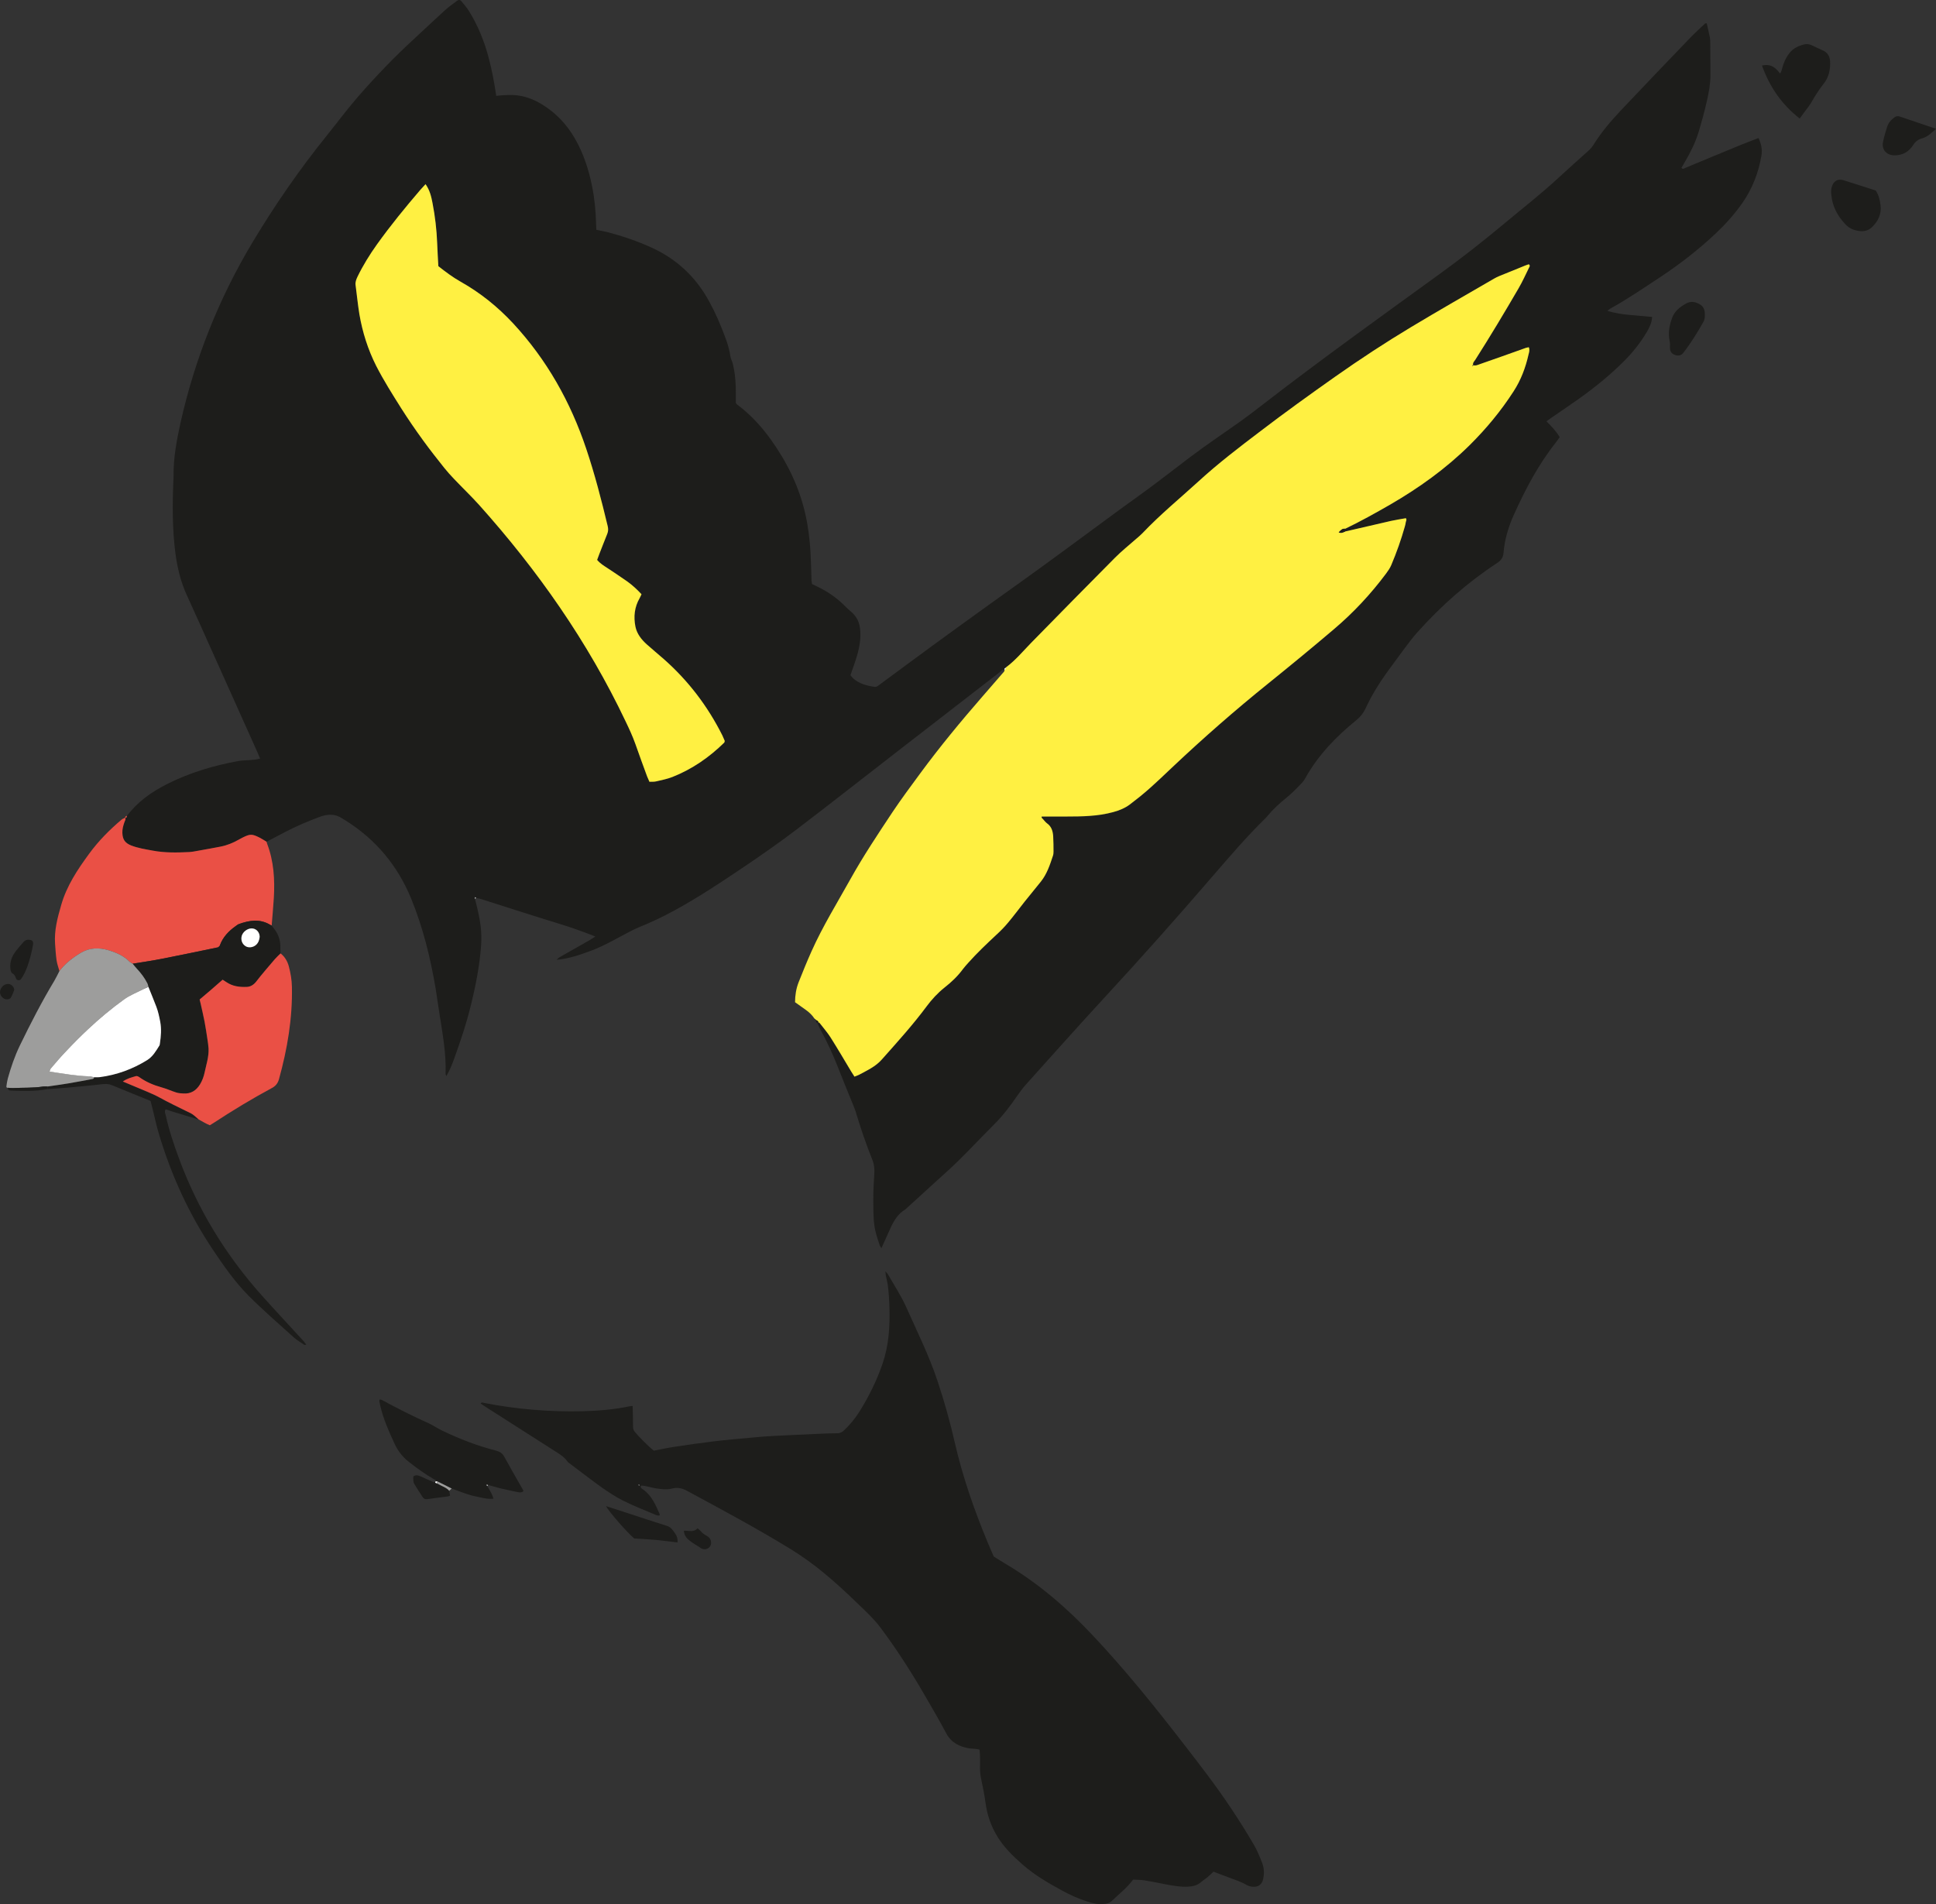 <?xml version="1.0" encoding="utf-8"?>
<!-- Generator: Adobe Illustrator 16.0.0, SVG Export Plug-In . SVG Version: 6.00 Build 0)  -->
<!DOCTYPE svg PUBLIC "-//W3C//DTD SVG 1.1//EN" "http://www.w3.org/Graphics/SVG/1.1/DTD/svg11.dtd">
<svg version="1.1" id="Ebene_1" xmlns="http://www.w3.org/2000/svg" xmlns:xlink="http://www.w3.org/1999/xlink" x="0px" y="0px"
	 width="345.647px" height="339.999px" viewBox="0 0 345.647 339.999" enable-background="new 0 0 345.647 339.999"
	 xml:space="preserve">
<rect x="0" y="0" width="345.647" height="339.999" fill="#333333" stroke="none"/>
<g>
	<g>
		<path fill="#1D1D1B" d="M75.978,32.882c-0.362,0.391-0.647,0.699-0.924,1.012c-2.688,3.146-5.304,6.359-7.734,9.737
			c-1.312,1.834-2.499,3.766-3.487,5.803c-0.233,0.468-0.414,0.928-0.336,1.467c0.224,1.742,0.38,3.487,0.673,5.211
			c0.544,3.22,1.52,6.292,2.996,9.219c1.346,2.633,2.917,5.121,4.501,7.613c1.221,1.94,2.533,3.85,3.889,5.71
			c1.2,1.662,2.481,3.267,3.746,4.871c0.561,0.703,1.169,1.375,1.787,2.02c1.476,1.547,3.021,3.032,4.454,4.618
			c10.462,11.672,19.383,24.4,26.137,38.591c0.643,1.349,1.269,2.697,1.77,4.102c0.665,1.94,1.39,3.858,2.089,5.79
			c0.108,0.305,0.268,0.609,0.414,0.958c0.41-0.013,0.807,0.021,1.17-0.065c0.997-0.227,2.024-0.429,2.956-0.801
			c3.505-1.387,6.535-3.5,9.223-6.135c0.065-0.043,0.065-0.145,0.1-0.296c-0.125-0.295-0.259-0.645-0.432-0.99
			c-2.624-5.218-6.094-9.771-10.471-13.638c-0.997-0.878-2.028-1.705-3.004-2.603c-0.975-0.868-1.778-1.877-2.045-3.179
			c-0.35-1.776-0.164-3.489,0.755-5.082c0.129-0.211,0.211-0.442,0.336-0.697c-0.798-0.844-1.601-1.605-2.499-2.251
			c-1.157-0.813-2.326-1.582-3.496-2.369c-0.678-0.445-1.386-0.857-1.929-1.515c0.138-0.375,0.272-0.729,0.401-1.087
			c0.466-1.193,0.923-2.378,1.411-3.576c0.19-0.456,0.19-0.9,0.082-1.371c-1.131-4.652-2.313-9.271-3.841-13.811
			c-2.801-8.355-7.018-15.887-13.051-22.393c-2.762-2.978-5.869-5.462-9.391-7.452c-1.412-0.794-2.693-1.767-3.958-2.762
			c-0.074-1.422-0.16-2.784-0.212-4.15c-0.095-2.391-0.367-4.763-0.829-7.119C77.005,35.125,76.763,34.004,75.978,32.882
			 M84.799,160.499c0.406,1.61,0.816,3.222,1.014,4.879c0.134,1.163,0.16,2.302,0.082,3.457c-0.263,3.543-0.932,7.013-1.774,10.458
			c-0.816,3.371-1.912,6.643-3.086,9.883c-0.358,0.976-0.751,1.96-1.355,2.987c-0.069-0.242-0.134-0.346-0.125-0.44
			c0.125-3.617-0.54-7.139-1.092-10.69c-0.233-1.511-0.449-3.034-0.69-4.545c-0.932-5.489-2.257-10.865-4.359-16.018
			c-2.408-5.866-6.267-10.522-11.645-13.921c-0.216-0.134-0.444-0.249-0.651-0.404c-1.299-0.874-2.663-0.798-4.027-0.287
			c-2.089,0.771-4.135,1.645-6.099,2.661c-1.135,0.598-2.266,1.193-3.396,1.784c-0.406-0.233-0.794-0.498-1.208-0.714
			c-1.407-0.704-1.709-0.704-3.112-0.004c-0.22,0.114-0.453,0.233-0.66,0.367c-1.019,0.565-2.084,0.999-3.22,1.224
			c-1.338,0.266-2.667,0.509-4.014,0.738c-0.54,0.093-1.092,0.207-1.645,0.239c-2.162,0.102-4.346,0.145-6.496-0.266
			c-1.29-0.235-2.602-0.434-3.836-0.923c-1.083-0.434-1.511-1.07-1.558-2.238c-0.018-0.663,0.138-1.271,0.354-1.869
			c0.082-0.27,0.311-0.52,0.164-0.835l-0.008,0.009c0.276,0.035,0.285-0.168,0.306-0.345c1.895-2.527,4.385-4.277,7.165-5.682
			c4.027-2.039,8.304-3.31,12.736-4.111c0.587-0.114,1.2-0.114,1.787-0.155c0.673-0.043,1.351-0.084,2.089-0.287
			c-0.233-0.511-0.432-0.982-0.626-1.455c-3.405-7.591-6.814-15.174-10.215-22.768c-0.764-1.662-1.511-3.341-2.274-5.015
			c-1.071-2.348-1.658-4.832-2.003-7.385c-0.57-4.346-0.543-8.694-0.367-13.06c0.009-0.257,0.043-0.509,0.035-0.762
			c-0.047-3.235,0.552-6.39,1.239-9.515c2.555-11.372,6.793-22.08,12.779-32.095c4.001-6.681,8.407-13.077,13.293-19.134
			c1.882-2.339,3.66-4.739,5.619-6.996c3.202-3.677,6.582-7.186,10.186-10.488c1.761-1.623,3.487-3.276,5.266-4.883
			c0.69-0.632,1.454-1.176,2.214-1.741c0.298-0.223,0.569-0.203,0.798,0.069c0.483,0.598,0.997,1.176,1.394,1.83
			c1.575,2.56,2.689,5.322,3.457,8.227c0.596,2.227,1.019,4.488,1.359,6.84c0.401-0.043,0.772-0.08,1.135-0.114
			c0.341-0.013,0.677-0.013,1.023-0.037c2.257-0.11,4.298,0.593,6.176,1.77c2.408,1.511,4.282,3.526,5.697,5.969
			c1.562,2.693,2.499,5.604,3.099,8.636c0.44,2.184,0.639,4.394,0.699,6.625c0.017,0.332,0.03,0.677,0.043,1.066
			c0.704,0.153,1.373,0.266,2.02,0.423c2.685,0.708,5.317,1.602,7.838,2.754c3.949,1.795,7.121,4.512,9.456,8.198
			c1.204,1.923,2.175,3.96,3.017,6.068c0.665,1.666,1.347,3.323,1.597,5.123c0.078,0.49,0.354,0.958,0.466,1.455
			c0.319,1.333,0.453,2.7,0.5,4.057c0.026,0.937,0.009,1.886,0.009,2.838c0.082,0.095,0.138,0.211,0.242,0.287
			c2.348,1.75,4.312,3.884,6.017,6.258c2.913,4.061,5.084,8.485,6.176,13.403c0.497,2.209,0.764,4.46,0.902,6.718
			c0.095,1.711,0.121,3.416,0.186,5.127c0.013,0.168,0.052,0.33,0.082,0.543c0.38,0.19,0.76,0.367,1.148,0.552
			c1.77,0.878,3.375,1.992,4.765,3.417c0.354,0.375,0.751,0.697,1.139,1.042c0.833,0.734,1.33,1.623,1.494,2.736
			c0.259,1.746-0.043,3.416-0.514,5.061c-0.328,1.144-0.764,2.261-1.17,3.47c0.156,0.186,0.319,0.423,0.535,0.613
			c1.088,0.933,2.4,1.273,3.772,1.468c0.38,0.054,0.63-0.194,0.902-0.393c1.511-1.118,3.034-2.24,4.536-3.355
			c6.629-4.901,13.318-9.726,20.021-14.517c5.787-4.12,11.467-8.362,17.19-12.561c1.346-0.984,2.68-1.971,4.039-2.935
			c3.25-2.311,6.362-4.775,9.529-7.167c3.064-2.326,6.275-4.456,9.409-6.696c1.243-0.889,2.46-1.843,3.677-2.779
			c10.376-8.025,21.036-15.669,31.657-23.371c3.949-2.859,7.781-5.87,11.52-8.994c3.236-2.712,6.595-5.302,9.693-8.194
			c1.787-1.657,3.621-3.265,5.43-4.901c0.268-0.261,0.526-0.565,0.721-0.88c1.376-2.227,3.077-4.223,4.851-6.115
			c4.174-4.424,8.377-8.805,12.581-13.175c0.807-0.831,1.675-1.601,2.508-2.399c0.047-0.045,0.142-0.03,0.306-0.045
			c0.19,0.844,0.394,1.694,0.57,2.568c0.061,0.324,0.061,0.671,0.061,1.012c0.017,1.884,0.034,3.761,0.034,5.649
			c0,1.545-0.28,3.067-0.621,4.56c-0.424,1.918-0.954,3.809-1.516,5.684c-0.573,1.848-1.42,3.567-2.403,5.233
			c-0.225,0.362-0.423,0.733-0.635,1.087c0.271,0.352,0.501,0.086,0.703,0.013c3.138-1.295,6.293-2.626,9.47-3.925
			c1.156-0.481,2.344-0.924,3.586-1.401c0.471,1.029,0.687,2.003,0.531,3.045c-0.514,3.125-1.632,6.006-3.448,8.604
			c-1.368,1.931-2.922,3.681-4.636,5.304c-3.077,2.917-6.426,5.511-9.943,7.849c-2.965,1.948-5.887,3.959-9.008,5.68
			c-0.12,0.066-0.241,0.189-0.475,0.38c1.398,0.425,2.689,0.606,3.976,0.729c1.32,0.115,2.628,0.233,4.005,0.354
			c-0.057,0.99-0.453,1.869-0.954,2.695c-1.113,1.89-2.464,3.593-4.018,5.149c-2.534,2.555-5.326,4.803-8.257,6.881
			c-1.602,1.135-3.237,2.227-4.859,3.35c-0.233,0.155-0.471,0.341-0.777,0.569c0.906,0.898,1.73,1.742,2.361,2.82
			c-0.207,0.283-0.385,0.562-0.587,0.827c-3.198,4.007-5.563,8.502-7.644,13.148c-0.941,2.102-1.597,4.327-1.791,6.642
			c-0.057,0.822-0.41,1.379-1.144,1.856c-5.326,3.492-10.039,7.676-14.273,12.41c-0.776,0.866-1.463,1.789-2.153,2.704
			c-1.131,1.51-2.231,3.032-3.35,4.558c-1.39,1.944-2.637,3.981-3.65,6.154c-0.41,0.924-0.997,1.657-1.77,2.29
			c-1.778,1.433-3.432,2.963-4.973,4.655c-1.545,1.722-2.922,3.567-4.048,5.589c-0.177,0.332-0.397,0.66-0.665,0.934
			c-0.91,0.954-1.834,1.899-2.874,2.734c-1.156,0.938-2.274,1.959-3.224,3.12c-0.126,0.164-0.272,0.324-0.428,0.468
			c-3.393,3.319-6.465,6.932-9.581,10.529c-6.185,7.186-12.49,14.273-18.934,21.255c-4.782,5.188-9.474,10.453-14.187,15.701
			c-0.578,0.64-1.084,1.33-1.571,2.028c-1.252,1.839-2.594,3.6-4.178,5.171c-2.861,2.827-5.542,5.835-8.541,8.511
			c-1.377,1.218-2.706,2.478-4.079,3.712c-1.036,0.945-2.089,1.891-3.125,2.849c-0.043,0.025-0.069,0.061-0.104,0.082
			c-1.187,0.721-1.899,1.816-2.477,3.034c-0.587,1.256-1.148,2.555-1.744,3.867c-0.095-0.155-0.242-0.346-0.315-0.553
			c-1.006-2.991-1.114-3.582-1.135-7.812c-0.017-1.623,0.069-3.255,0.173-4.869c0.06-0.867,0-1.691-0.324-2.512
			c-1.152-2.848-2.128-5.757-3.017-8.7c-0.078-0.251-0.172-0.483-0.259-0.721c-0.967-2.378-1.951-4.739-2.875-7.122
			c-0.923-2.343-1.964-4.635-3.194-6.845c-0.172-0.323-0.302-0.69-0.458-1.022c0.138-0.216,0.293-0.121,0.393,0.009
			c0.651,0.846,1.364,1.657,1.938,2.555c1.248,1.981,2.435,4.014,3.647,6.021c0.186,0.315,0.389,0.644,0.6,0.963
			c0.336-0.139,0.63-0.225,0.889-0.367c1.416-0.769,2.892-1.438,4.005-2.706c2.745-3.09,5.533-6.159,8.002-9.495
			c0.932-1.238,1.959-2.365,3.176-3.332c1.252-0.975,2.4-2.071,3.336-3.357c0.28-0.38,0.608-0.725,0.915-1.074
			c1.566-1.753,3.275-3.371,4.989-4.973c0.755-0.69,1.48-1.428,2.136-2.214c1.015-1.208,1.947-2.479,2.936-3.723
			c0.958-1.193,1.938-2.374,2.9-3.588c1.083-1.357,1.618-2.982,2.157-4.601c0.078-0.238,0.095-0.503,0.095-0.76
			c0-0.898,0-1.8-0.052-2.691c-0.056-0.911-0.275-1.759-1.092-2.339c-0.271-0.198-0.479-0.485-0.712-0.734
			c-0.129-0.153-0.337-0.274-0.241-0.489c1.472,0,2.926,0,4.376-0.005c2.818-0.004,5.628-0.034,8.382-0.792
			c1.087-0.3,2.123-0.718,3.004-1.383c1.16-0.874,2.291-1.789,3.375-2.745c1.406-1.245,2.774-2.553,4.143-3.843
			c5.533-5.229,11.247-10.231,17.178-15.008c3.914-3.162,7.82-6.375,11.648-9.631c3.509-2.961,6.634-6.316,9.374-9.987
			c0.354-0.477,0.703-0.978,0.924-1.525c0.954-2.236,1.757-4.525,2.421-6.867c0.061-0.252,0.134-0.5,0.164-0.757
			c0.013-0.225,0.25-0.469,0.013-0.738c-0.867,0.168-1.756,0.292-2.615,0.481c-2.753,0.624-5.498,1.269-8.226,1.901
			c0-0.16,0-0.317,0-0.485c2.744-1.312,5.382-2.788,8.006-4.301c5.161-2.987,9.979-6.435,14.233-10.637
			c2.948-2.926,5.594-6.105,7.829-9.609c1.343-2.037,2.153-4.247,2.685-6.592c0.104-0.404,0.233-0.822,0.043-1.277
			c-0.173,0.043-0.337,0.052-0.492,0.101c-1.458,0.52-2.887,1.034-4.328,1.543c-1.334,0.477-2.663,0.945-3.992,1.4
			c-0.346,0.123-0.699,0.3-1.097,0.16l-0.025-0.028c-0.096-0.388,0.198-0.622,0.379-0.902c2.681-4.215,5.249-8.507,7.761-12.82
			c0.686-1.181,1.243-2.426,1.847-3.654c0.091-0.155,0.251-0.367-0.043-0.593c-0.164,0.067-0.362,0.114-0.544,0.186
			c-1.234,0.5-2.464,0.999-3.677,1.493c-0.665,0.278-1.373,0.522-1.985,0.889c-4.955,2.868-9.914,5.71-14.829,8.662
			c-4.609,2.771-9.115,5.727-13.518,8.831c-4.502,3.178-8.973,6.39-13.35,9.736c-3.785,2.872-7.557,5.749-11.062,8.962
			c-3.345,3.049-6.85,5.935-9.974,9.219c-0.354,0.371-0.751,0.704-1.144,1.04c-1.278,1.131-2.633,2.199-3.828,3.41
			c-5.003,5.035-9.97,10.095-14.938,15.164c-1.459,1.5-2.797,3.125-4.489,4.38c-0.146,0.093-0.354,0.141-0.293,0.389v-0.045
			c-0.389-0.035-0.596,0.289-0.846,0.483c-5.585,4.314-11.152,8.627-16.729,12.952c-6.482,5.017-12.935,10.095-19.448,15.067
			c-3.068,2.334-6.219,4.538-9.4,6.683c-4.065,2.743-8.166,5.479-12.481,7.827c-2.054,1.126-4.169,2.125-6.353,3.013
			c-0.786,0.323-1.541,0.721-2.296,1.124c-2.076,1.09-4.109,2.277-6.327,3.088c-1.908,0.704-3.833,1.39-6.068,1.593
			c0.246-0.22,0.38-0.384,0.535-0.462c1.752-0.997,3.496-1.985,5.24-2.978c0.371-0.211,0.716-0.447,1.148-0.721
			c-2.223-0.887-4.359-1.636-6.534-2.302c-4.653-1.422-9.271-2.929-13.906-4.396c-0.272-0.095-0.583-0.108-0.863-0.168
			c-0.052-0.045-0.112-0.101-0.173-0.146C84.816,160.288,84.816,160.397,84.799,160.499"/>
	</g>
	<g>
		<path fill="#FFF042" d="M263.037,65.206c0.397,0.142,0.751-0.035,1.104-0.16c1.33-0.453,2.659-0.924,3.988-1.4
			c1.441-0.507,2.874-1.021,4.324-1.541c0.164-0.054,0.328-0.058,0.496-0.102c0.194,0.453,0.065,0.87-0.043,1.275
			c-0.53,2.348-1.351,4.558-2.671,6.595c-2.258,3.505-4.895,6.684-7.843,9.607c-4.255,4.204-9.067,7.65-14.229,10.639
			c-2.632,1.511-5.265,2.982-8.01,4.301c-0.526-0.089-0.781,0.291-1.144,0.639c0.479,0.214,0.807-0.013,1.144-0.153
			c2.728-0.632,5.473-1.277,8.226-1.901c0.854-0.19,1.753-0.317,2.616-0.477c0.22,0.266,0.013,0.507-0.014,0.738
			c-0.03,0.252-0.099,0.498-0.164,0.746c-0.66,2.344-1.467,4.627-2.421,6.882c-0.225,0.535-0.569,1.034-0.924,1.511
			c-2.74,3.673-5.865,7.028-9.374,9.989c-3.828,3.256-7.734,6.469-11.652,9.628c-5.931,4.778-11.645,9.782-17.178,15.009
			c-1.363,1.291-2.728,2.594-4.139,3.845c-1.083,0.954-2.214,1.869-3.38,2.745c-0.871,0.667-1.911,1.087-2.995,1.383
			c-2.762,0.755-5.571,0.788-8.386,0.792c-1.45,0.004-2.904,0.004-4.376,0.004c-0.1,0.22,0.107,0.343,0.246,0.49
			c0.225,0.248,0.444,0.535,0.708,0.733c0.811,0.579,1.035,1.431,1.092,2.337c0.056,0.897,0.047,1.8,0.056,2.693
			c0,0.255-0.018,0.52-0.107,0.76c-0.531,1.612-1.066,3.243-2.149,4.601c-0.963,1.21-1.938,2.396-2.905,3.589
			c-0.983,1.241-1.916,2.509-2.935,3.72c-0.651,0.788-1.377,1.525-2.132,2.214c-1.718,1.608-3.427,3.222-4.989,4.975
			c-0.306,0.362-0.639,0.698-0.915,1.07c-0.941,1.294-2.089,2.382-3.332,3.357c-1.217,0.971-2.253,2.098-3.177,3.336
			c-2.473,3.337-5.252,6.4-8.006,9.499c-1.114,1.27-2.589,1.934-4.009,2.702c-0.259,0.143-0.548,0.229-0.881,0.367
			c-0.207-0.324-0.418-0.644-0.613-0.963c-1.208-2.011-2.391-4.044-3.643-6.021c-0.574-0.897-1.277-1.709-1.934-2.555
			c-0.095-0.134-0.242-0.225-0.388-0.014l0.021,0.014c0.173-0.242,0.125-0.341-0.263-0.553l0.035,0.039
			c-0.125-0.096-0.25-0.216-0.363-0.319c-0.406-0.613-0.932-1.114-1.528-1.537c-0.622-0.444-1.243-0.889-1.934-1.376
			c0.004-1.213,0.186-2.431,0.647-3.587c0.734-1.855,1.493-3.721,2.313-5.55c1.994-4.446,4.558-8.596,6.931-12.851
			c2.288-4.111,4.89-8.008,7.488-11.929c1.584-2.376,3.301-4.67,4.993-6.977c3.47-4.708,7.199-9.229,11.041-13.645
			c1.204-1.379,2.408-2.767,3.612-4.163c0.173-0.215,0.462-0.388,0.35-0.755v0.043c0.255-0.021,0.263-0.203,0.293-0.388
			c1.692-1.254,3.03-2.881,4.489-4.378c4.963-5.069,9.935-10.13,14.937-15.164c1.196-1.211,2.551-2.281,3.828-3.412
			c0.394-0.337,0.79-0.667,1.145-1.038c3.124-3.289,6.629-6.169,9.974-9.219c3.505-3.213,7.276-6.092,11.062-8.964
			c4.372-3.345,8.848-6.558,13.35-9.736c4.401-3.101,8.907-6.058,13.517-8.831c4.912-2.948,9.875-5.792,14.83-8.662
			c0.617-0.367,1.32-0.609,1.985-0.887c1.213-0.5,2.442-0.999,3.677-1.493c0.177-0.067,0.38-0.117,0.539-0.186
			c0.294,0.224,0.134,0.44,0.048,0.591c-0.604,1.224-1.161,2.475-1.847,3.655c-2.508,4.314-5.076,8.604-7.761,12.82
			c-0.181,0.278-0.47,0.514-0.384,0.902c-0.061,0.043-0.1,0.08-0.143,0.114c0.026,0.013,0.057,0.035,0.087,0.054
			C262.98,65.303,263.011,65.26,263.037,65.206"/>
	</g>
	<g>
		<path fill="#1D1D1B" d="M114.16,265.17c-0.035-0.018-0.064-0.061-0.09-0.078c-0.026,0-0.056,0.048-0.086,0.078
			c0.035,0.025,0.078,0.06,0.121,0.086C114.125,265.23,114.134,265.196,114.16,265.17 M114.406,265.274
			c-0.095,0.47,0.259,0.569,0.475,0.733c1.523,1.113,2.201,2.771,2.917,4.42c0.018,0.017-0.017,0.073-0.06,0.164
			c-0.38,0.09-0.734-0.121-1.053-0.251c-1.847-0.772-3.72-1.523-5.499-2.417c-1.338-0.673-2.581-1.51-3.807-2.365
			c-1.847-1.32-3.625-2.71-5.438-4.065c-0.242-0.173-0.505-0.35-0.673-0.582c-0.54-0.76-1.308-1.234-2.059-1.714
			C95.148,256.599,91.075,254,87,251.402c-0.38-0.25-0.769-0.5-1.187-0.78c0.168-0.29,0.393-0.173,0.561-0.126
			c5.805,1.14,11.666,1.627,17.587,1.494c2.861-0.061,5.723-0.307,8.532-0.898c0.151-0.025,0.307-0.025,0.462-0.043
			c0.035,1.286,0.061,2.525,0.069,3.737c0,0.328,0.082,0.592,0.276,0.838c0.561,0.721,2.499,2.688,3.427,3.409
			c1.183-0.225,2.43-0.5,3.69-0.69c2.361-0.367,4.726-0.694,7.1-0.984c2.244-0.268,4.51-0.457,6.759-0.664
			c1.277-0.13,2.55-0.233,3.836-0.294c2.68-0.146,5.378-0.25,8.071-0.38c1.105-0.043,2.218-0.099,3.336-0.099
			c0.514,0,0.863-0.221,1.208-0.557c1.027-0.984,1.955-2.072,2.688-3.259c1.696-2.724,3.125-5.585,4.165-8.641
			c1.109-3.241,1.312-6.591,1.217-9.979c-0.034-1.359-0.129-2.728-0.297-4.078c-0.074-0.501-0.22-1.001-0.315-1.493
			c-0.052-0.233-0.06-0.471-0.112-0.911c0.246,0.298,0.379,0.38,0.453,0.531c1.096,1.925,2.326,3.78,3.241,5.805
			c1.959,4.406,4.126,8.731,5.636,13.306c1.183,3.574,2.206,7.182,3.039,10.842c1.407,6.181,3.487,12.137,5.913,17.972
			c0.346,0.828,0.708,1.644,1.062,2.469c0.734,0.453,1.429,0.906,2.176,1.347c5.774,3.426,10.824,7.776,15.416,12.645
			c5.81,6.164,11.127,12.75,16.297,19.448c2.909,3.763,5.813,7.501,8.442,11.463c1.45,2.158,2.831,4.367,4.139,6.612
			c0.6,1.026,1.04,2.157,1.48,3.263c0.336,0.897,0.354,1.847,0.159,2.779c-0.202,1.044-0.91,1.527-1.968,1.398
			c-0.315-0.026-0.669-0.13-0.967-0.294c-1.04-0.604-2.171-0.967-3.297-1.381c-0.868-0.319-1.748-0.656-2.646-1.01
			c-0.354,0.354-0.686,0.673-1.04,0.967c-0.35,0.311-0.76,0.543-1.131,0.863c-0.655,0.604-1.463,0.811-2.343,0.854
			c-1.248,0.077-2.469-0.147-3.687-0.354c-1.346-0.259-2.676-0.544-4.03-0.76c-0.708-0.12-1.434-0.104-2.124-0.146
			c-1.07,1.493-2.499,2.538-3.755,3.772c-0.371,0.38-0.837,0.518-1.381,0.569c-1.04,0.121-2.028-0.095-3.013-0.423
			c-1.554-0.483-3.034-1.156-4.467-1.934c-2.481-1.347-4.916-2.762-7.057-4.626c-0.894-0.786-1.778-1.598-2.589-2.486
			c-2.236-2.399-3.621-5.231-4.066-8.52c-0.198-1.441-0.475-2.857-0.785-4.29c-0.146-0.665-0.211-1.338-0.211-2.012
			c0-1.079,0.056-2.149-0.091-3.263c-0.289-0.068-0.522-0.121-0.769-0.129c-0.346-0.044-0.687-0.044-1.022-0.087
			c-1.749-0.293-3.224-0.983-4.131-2.667c-1.26-2.374-2.624-4.695-3.975-7.026c-2.4-4.135-4.994-8.157-7.868-11.989
			c-1.226-1.605-2.71-2.961-4.16-4.351c-1.865-1.812-3.79-3.582-5.796-5.248c-1.912-1.58-3.915-3.025-6.029-4.329
			c-6.051-3.698-12.292-7.057-18.524-10.414c-0.829-0.444-1.631-0.621-2.577-0.38c-1.04,0.264-2.119,0.112-3.189-0.077
			c-0.578-0.112-1.157-0.276-1.748-0.394C114.876,265.274,114.631,265.291,114.406,265.274"/>
	</g>
	<g>
		<path fill="#EA5045" d="M22.365,146.013c0.143,0.317-0.09,0.565-0.164,0.835c-0.208,0.602-0.38,1.215-0.354,1.869
			c0.039,1.167,0.466,1.804,1.545,2.238c1.243,0.49,2.551,0.684,3.846,0.924c2.145,0.41,4.329,0.367,6.495,0.263
			c0.553-0.03,1.101-0.132,1.64-0.237c1.347-0.24,2.685-0.477,4.009-0.738c1.144-0.22,2.206-0.658,3.224-1.234
			c0.208-0.114,0.44-0.241,0.661-0.356c1.402-0.699,1.713-0.699,3.111,0.004c0.419,0.216,0.807,0.477,1.208,0.714
			c0.035,0.125,0.061,0.248,0.108,0.367c1.196,3.125,1.386,6.37,1.196,9.672c-0.104,1.643-0.255,3.291-0.389,4.944
			c-0.108-0.058-0.229-0.123-0.328-0.177c-1.839-1.077-3.669-0.755-5.533-0.093c-0.199,0.076-0.362,0.222-0.544,0.345
			c-1.269,0.906-2.326,1.99-2.857,3.5c-0.021,0.082-0.104,0.125-0.285,0.298c-3.198,0.652-6.521,1.373-9.862,2.028
			c-1.795,0.346-3.604,0.608-5.416,0.897c-0.173-0.099-0.38-0.189-0.535-0.336c-1.036-1.062-2.344-1.636-3.747-2.055
			c-1.7-0.505-3.371-0.475-4.929,0.436c-1.467,0.868-2.796,1.899-3.858,3.276c-0.181-0.656-0.423-1.304-0.513-1.964
			c-0.139-0.967-0.194-1.955-0.264-2.926c-0.164-2.395,0.44-4.652,1.096-6.908c0.976-3.424,2.914-6.325,4.981-9.147
			c1.666-2.281,3.643-4.283,5.805-6.107C21.895,146.189,22.137,146.118,22.365,146.013"/>
	</g>
	<g>
		<path fill="#1D1D1B" d="M46.362,167.288c0-0.874-0.708-1.577-1.528-1.521c-0.742,0.054-1.493,0.661-1.675,1.375
			c-0.189,0.699,0.061,1.388,0.639,1.793c0.526,0.346,1.355,0.272,1.895-0.198C46.129,168.347,46.31,167.84,46.362,167.288
			 M23.678,172.084c1.804-0.293,3.612-0.561,5.412-0.923c3.345-0.647,6.668-1.355,9.866-2.012c0.172-0.19,0.263-0.233,0.28-0.302
			c0.54-1.511,1.584-2.603,2.861-3.5c0.173-0.123,0.345-0.27,0.544-0.345c1.856-0.667,3.694-0.984,5.524,0.088
			c0.104,0.067,0.225,0.115,0.345,0.186c0.199,0.266,0.415,0.527,0.613,0.809c0.574,0.822,0.897,1.737,0.928,2.75
			c0.013,0.47,0.013,0.936,0.026,1.412c-0.337,0.336-0.691,0.643-0.997,0.997c-1.131,1.333-2.283,2.646-3.35,4.035
			c-0.47,0.591-1.014,0.928-1.722,0.953c-1.256,0.048-2.481-0.099-3.561-0.832c-0.233-0.151-0.483-0.303-0.717-0.467
			c-0.733,0.639-1.394,1.234-2.08,1.821c-0.669,0.579-1.351,1.148-2.011,1.723c0.065,0.284,0.121,0.491,0.155,0.699
			c0.233,1.079,0.505,2.162,0.716,3.249c0.208,1.045,0.35,2.098,0.501,3.155c0.086,0.553,0.177,1.097,0.207,1.645
			c0.069,1.476-0.406,2.865-0.699,4.285c-0.155,0.756-0.423,1.472-0.837,2.137c-0.682,1.104-1.636,1.705-2.97,1.623
			c-0.432-0.026-0.858-0.057-1.265-0.19c-0.885-0.275-1.748-0.669-2.646-0.923c-1.424-0.389-2.736-0.954-3.936-1.805
			c-0.168-0.112-0.423-0.241-0.583-0.198c-0.79,0.229-1.584,0.423-2.361,0.971c0.82,0.342,1.519,0.631,2.223,0.933
			c1.485,0.643,3.034,1.204,4.441,1.989c1.537,0.846,3.107,1.589,4.679,2.365c0.384,0.19,0.781,0.362,1.131,0.596
			c0.375,0.268,0.708,0.592,1.053,0.897c-1.541-0.47-3.09-0.94-4.635-1.42c-0.406-0.125-0.807-0.263-1.234-0.409
			c-0.276,0.396-0.06,0.768,0.022,1.104c0.557,2.581,1.402,5.084,2.317,7.565c3.366,9.18,8.369,17.35,14.873,24.631
			c2.46,2.745,4.968,5.425,7.449,8.14c0.147,0.182,0.276,0.367,0.44,0.587c-0.181,0.026-0.276,0.078-0.332,0.043
			c-0.634-0.439-1.312-0.819-1.873-1.32c-2.741-2.46-5.52-4.886-8.118-7.483c-2.426-2.447-4.419-5.309-6.353-8.2
			c-4.255-6.354-7.402-13.232-9.599-20.557c-0.475-1.554-0.803-3.146-1.195-4.718c-0.099-0.405-0.211-0.828-0.333-1.286
			c-0.302-0.112-0.613-0.263-0.928-0.38c-1.964-0.803-3.958-1.592-5.917-2.417c-0.579-0.237-1.114-0.275-1.735-0.198
			c-2.084,0.251-4.165,0.423-6.258,0.622c-1.183,0.104-2.365,0.181-3.574,0.268c0-0.156,0.013-0.303,0.013-0.467
			c1.26-0.181,2.507-0.354,3.759-0.561c1.407-0.233,2.818-0.505,4.221-0.769c0.19-0.039,0.311-0.107,0.328-0.319
			c0.337,0,0.669,0.026,1.001-0.009c3.047-0.405,5.878-1.437,8.477-3.051c1.005-0.626,1.597-1.645,2.201-2.624
			c0.069-0.091,0.043-0.255,0.078-0.367c0.194-1.273,0.285-2.529,0.061-3.819c-0.182-0.933-0.371-1.843-0.699-2.715
			c-0.453-1.195-0.95-2.365-1.407-3.544c-0.069-0.193-0.095-0.418-0.186-0.6c-0.505-0.992-1.152-1.864-1.92-2.68
			C24.139,172.671,23.919,172.375,23.678,172.084"/>
	</g>
	<g>
		<path fill="#EA5045" d="M35.469,199.888c-0.354-0.303-0.687-0.631-1.062-0.898c-0.35-0.241-0.747-0.396-1.13-0.587
			c-1.567-0.781-3.142-1.523-4.679-2.373c-1.416-0.786-2.957-1.338-4.441-1.985c-0.695-0.303-1.412-0.596-2.223-0.933
			c0.777-0.548,1.571-0.738,2.361-0.967c0.159-0.048,0.423,0.078,0.574,0.19c1.208,0.854,2.512,1.415,3.945,1.812
			c0.897,0.241,1.757,0.643,2.646,0.924c0.406,0.129,0.833,0.159,1.256,0.181c1.342,0.091,2.301-0.509,2.987-1.614
			c0.401-0.664,0.673-1.381,0.829-2.136c0.298-1.412,0.777-2.81,0.704-4.286c-0.03-0.548-0.117-1.092-0.199-1.645
			c-0.168-1.057-0.315-2.11-0.514-3.154c-0.207-1.088-0.475-2.171-0.708-3.25c-0.047-0.207-0.095-0.41-0.173-0.699
			c0.673-0.574,1.355-1.144,2.029-1.723c0.669-0.578,1.351-1.182,2.076-1.812c0.242,0.155,0.479,0.311,0.712,0.458
			c1.096,0.733,2.313,0.876,3.564,0.833c0.699-0.021,1.252-0.363,1.718-0.954c1.07-1.39,2.227-2.702,3.358-4.035
			c0.311-0.354,0.652-0.661,0.993-0.997c0.764,0.6,1.234,1.42,1.476,2.322c0.311,1.19,0.526,2.403,0.548,3.65
			c0.116,5.637-0.816,11.118-2.318,16.521c-0.225,0.76-0.622,1.226-1.325,1.584c-3.53,1.903-6.944,3.971-10.302,6.172
			c-0.211,0.143-0.427,0.28-0.708,0.44C36.781,200.656,36.133,200.259,35.469,199.888"/>
	</g>
	<g>
		<path fill="#9D9D9C" d="M16.798,192.352c0,0.212-0.129,0.28-0.319,0.319c-1.402,0.264-2.814,0.531-4.212,0.769
			c-1.261,0.207-2.503,0.38-3.768,0.562c-0.246,0-0.505-0.044-0.751,0c-1.8,0.293-3.638,0.189-5.451,0.284
			c-0.29,0.013-0.587-0.034-0.872-0.056c-0.259,0.052-0.307-0.134-0.276-0.294c0.061-0.462,0.13-0.924,0.25-1.377
			c0.561-2.011,1.234-3.979,2.145-5.869c1.912-3.944,3.923-7.851,6.18-11.602c0.324-0.552,0.591-1.131,0.885-1.7
			c1.053-1.368,2.391-2.408,3.858-3.275c1.562-0.919,3.229-0.937,4.92-0.437c1.402,0.428,2.706,0.984,3.755,2.055
			c0.155,0.146,0.354,0.237,0.535,0.345c0.246,0.29,0.47,0.588,0.725,0.855c0.769,0.819,1.433,1.691,1.921,2.676
			c0.091,0.181,0.116,0.405,0.181,0.604c-0.272,0.112-0.548,0.225-0.816,0.363c-1.169,0.608-2.442,1.092-3.496,1.852
			c-2.253,1.622-4.385,3.396-6.422,5.3c-1.428,1.333-2.805,2.731-4.147,4.165c-0.876,0.923-1.7,1.907-2.533,2.878
			c-0.121,0.126-0.138,0.333-0.237,0.565c2.417,0.367,4.726,0.777,7.082,0.846C16.215,192.206,16.504,192.3,16.798,192.352"/>
	</g>
	<g>
		<path fill="#1D1D1B" d="M86.983,265.334c0.272,0.466,0.561,0.937,0.807,1.424c0.125,0.25,0.199,0.526,0.307,0.846
			c-1.14,0.121-2.119-0.189-3.107-0.393c-1.511-0.298-2.926-0.911-4.342-1.42c-0.854-0.444-1.727-0.872-2.59-1.295
			c-0.095,0-0.189,0.034-0.285,0.034v0.009c0.151-0.314-0.164-0.332-0.298-0.405c-1.558-0.897-3.008-1.951-4.424-3.056
			c-1.157-0.894-2.002-1.981-2.598-3.268c-1.023-2.214-2.02-4.428-2.563-6.823c-0.069-0.276-0.125-0.569-0.168-0.863
			c-0.013-0.077,0.056-0.146,0.091-0.25c0.116,0.043,0.25,0.061,0.35,0.095c2.736,1.485,5.516,2.892,8.369,4.174
			c0.841,0.38,1.623,0.933,2.464,1.333c3.077,1.468,6.263,2.715,9.573,3.548c0.678,0.182,1.122,0.471,1.463,1.088
			c1.036,1.907,2.123,3.785,3.211,5.68c0.082,0.146,0.146,0.294,0.225,0.44c-0.32,0.319-0.665,0.263-0.997,0.207
			c-1.083-0.22-2.171-0.457-3.241-0.708c-0.699-0.177-1.398-0.393-2.093-0.583c-0.091,0-0.19-0.013-0.298-0.013
			C86.875,265.196,86.936,265.256,86.983,265.334"/>
	</g>
	<g>
		<path fill="#1D1D1B" d="M321.311,21.163c-3.229-2.521-5.387-5.688-6.733-9.463c1.368-0.287,2.219,0.088,3.225,1.424
			c0.22-0.266,0.28-0.568,0.366-0.868c0.255-0.999,0.656-1.931,1.295-2.753c0.656-0.857,1.562-1.291,2.581-1.556
			c0.457-0.123,0.924-0.082,1.364,0.108c0.66,0.3,1.312,0.639,1.968,0.919c0.894,0.371,1.32,1.06,1.363,1.987
			c0.061,1.392-0.189,2.719-1.053,3.858c-0.881,1.114-1.632,2.294-2.33,3.514c-0.312,0.552-0.734,1.033-1.114,1.556
			C321.958,20.286,321.646,20.694,321.311,21.163"/>
	</g>
	<g>
		<path fill="#1D1D1B" d="M334.888,34.02c0.535,0.82,0.743,1.696,0.854,2.577c0.216,1.625-0.423,2.906-1.554,3.994
			c-0.621,0.587-1.411,0.777-2.261,0.658c-0.941-0.123-1.813-0.49-2.469-1.211c-1.382-1.472-2.296-3.15-2.495-5.198
			c-0.061-0.542-0.073-1.09,0.13-1.625c0.341-0.932,1.058-1.331,2.028-1.042C331.021,32.768,332.929,33.391,334.888,34.02"/>
	</g>
	<g>
		<path fill="#1D1D1B" d="M298.16,61.436c-0.018-0.102-0.03-0.401-0.096-0.688c-0.271-1.388,0-2.706,0.476-4.001
			c0.439-1.191,1.381-1.929,2.416-2.505c0.596-0.354,1.278-0.442,1.969-0.168c1.01,0.386,1.437,0.93,1.454,2.002
			c0,0.46,0.013,0.919-0.237,1.362c-1.088,1.931-2.244,3.809-3.608,5.563c-0.371,0.479-0.819,0.557-1.354,0.417
			c-0.54-0.142-0.906-0.468-1.011-1.021C298.13,62.148,298.16,61.891,298.16,61.436"/>
	</g>
	<g>
		<path fill="#1D1D1B" d="M345.647,22.997c-0.824,0.747-1.493,1.446-2.49,1.709c-0.66,0.177-1.165,0.544-1.566,1.167
			c-0.781,1.232-1.938,1.901-3.432,1.86c-1.381-0.035-2.248-1.055-1.968-2.382c0.164-0.883,0.428-1.731,0.69-2.581
			c0.216-0.769,0.708-1.355,1.355-1.819c0.285-0.213,0.596-0.257,0.967-0.134C341.293,21.538,343.391,22.241,345.647,22.997"/>
	</g>
	<g>
		<path fill="#1D1D1B" d="M108.191,268.933c1.036,0.346,2.011,0.639,2.978,0.959c2.637,0.854,5.257,1.747,7.907,2.572
			c0.699,0.215,1.023,0.733,1.385,1.242c0.358,0.488,0.583,1.027,0.497,1.718c-1.338-0.159-2.594-0.332-3.85-0.457
			c-1.282-0.112-2.559-0.173-3.875-0.259C112.11,273.797,108.735,269.965,108.191,268.933"/>
	</g>
	<g>
		<path fill="#1D1D1B" d="M5.102,167.806c0.643-0.006,0.88,0.24,0.794,0.874c-0.112,0.712-0.276,1.416-0.458,2.111
			c-0.328,1.19-0.686,2.382-1.312,3.448c-0.138,0.229-0.259,0.444-0.423,0.634c-0.237,0.264-0.725,0.182-0.846-0.155
			c-0.125-0.354-0.233-0.69-0.621-0.897c-0.294-0.177-0.358-0.557-0.389-0.902c-0.095-1.07,0.207-2.028,0.829-2.879
			c0.445-0.63,0.967-1.19,1.459-1.769C4.386,167.967,4.705,167.76,5.102,167.806"/>
	</g>
	<g>
		<path fill="#1D1D1B" d="M80.198,266.197c0.052,0.276,0.095,0.553,0.147,0.863c-0.181,0.078-0.289,0.134-0.41,0.147
			c-1.212,0.159-2.443,0.306-3.664,0.487c-0.319,0.03-0.6-0.048-0.764-0.311c-0.526-0.777-1.022-1.566-1.515-2.365
			c-0.198-0.324-0.225-0.687-0.207-1.364c0.406-0.341,0.833-0.237,1.277-0.047c0.816,0.38,1.631,0.733,2.443,1.087
			c0.061,0.018,0.177-0.099,0.268-0.164l-0.009-0.017c-0.181,0.293,0.095,0.28,0.242,0.354c0.285,0.147,0.579,0.312,0.859,0.444
			C79.353,265.55,79.845,265.757,80.198,266.197"/>
	</g>
	<g>
		<path fill="#1D1D1B" d="M122.093,273.328c0.842-0.061,1.739,0.362,2.447-0.44c0.225,0.202,0.44,0.354,0.587,0.544
			c0.298,0.366,0.686,0.604,1.096,0.837c0.483,0.263,0.751,0.699,0.734,1.243c-0.018,0.924-1.062,1.454-1.882,0.88
			c-0.583-0.41-1.217-0.733-1.778-1.165C122.667,274.777,122.149,274.22,122.093,273.328"/>
	</g>
	<g>
		<path fill="#1D1D1B" d="M2.542,176.776c-0.177,0.406-0.336,0.924-0.617,1.386c-0.099,0.182-0.444,0.28-0.665,0.285
			c-0.721,0.021-1.364-0.756-1.247-1.459c0.134-0.815,0.876-1.407,1.614-1.277C2.089,175.796,2.534,176.262,2.542,176.776"/>
	</g>
	<g>
		<path fill="#1D1D1B" d="M1.416,194.234c0.293,0.021,0.596,0.073,0.881,0.057c1.812-0.1,3.643,0.008,5.438-0.289
			c0.259-0.035,0.514,0,0.76,0c0,0.155-0.009,0.314-0.013,0.466c-2.154,0.423-4.329,0.345-6.496,0.268
			C1.667,194.735,1.382,194.662,1.416,194.234"/>
	</g>
	<g>
		<path fill="#9D9D9C" d="M80.198,266.197c-0.354-0.439-0.846-0.643-1.329-0.876c-0.285-0.134-0.578-0.298-0.863-0.444
			c0.009-0.125,0.03-0.264,0.048-0.38c0.858,0.423,1.722,0.851,2.581,1.295C80.496,265.917,80.354,266.068,80.198,266.197"/>
	</g>
	<g>
		<path fill="#1D1D1B" d="M145.731,182.167c0.397,0.207,0.445,0.303,0.272,0.544C145.731,182.625,145.623,182.452,145.731,182.167"
			/>
	</g>
	<g>
		<path fill="#1D1D1B" d="M145.395,181.89c0.125,0.104,0.246,0.221,0.362,0.32C145.515,182.257,145.515,182.02,145.395,181.89"/>
	</g>
	<g>
		<path fill="#EA5045" d="M22.659,145.667c-0.021,0.186-0.03,0.393-0.311,0.354C22.327,145.797,22.486,145.721,22.659,145.667"/>
	</g>
	<g>
		<path fill="#FFF042" d="M75.978,32.882c0.777,1.122,1.023,2.242,1.243,3.377c0.457,2.356,0.733,4.728,0.829,7.119
			c0.043,1.366,0.138,2.732,0.211,4.149c1.256,0.995,2.546,1.968,3.958,2.763c3.531,1.989,6.621,4.473,9.392,7.451
			c6.029,6.506,10.25,14.042,13.051,22.393c1.528,4.541,2.719,9.167,3.833,13.811c0.116,0.459,0.108,0.919-0.074,1.37
			c-0.487,1.198-0.937,2.382-1.411,3.58c-0.138,0.354-0.268,0.703-0.401,1.079c0.548,0.667,1.247,1.07,1.92,1.515
			c1.174,0.788,2.348,1.547,3.505,2.369c0.897,0.646,1.709,1.405,2.499,2.249c-0.116,0.252-0.211,0.487-0.336,0.699
			c-0.919,1.59-1.105,3.306-0.751,5.082c0.263,1.294,1.07,2.307,2.033,3.178c0.993,0.898,2.016,1.722,3.013,2.603
			c4.385,3.867,7.851,8.42,10.47,13.638c0.164,0.346,0.307,0.695,0.432,0.991c-0.043,0.147-0.043,0.257-0.091,0.304
			c-2.68,2.626-5.727,4.739-9.231,6.126c-0.941,0.371-1.959,0.57-2.957,0.8c-0.358,0.086-0.76,0.048-1.169,0.065
			c-0.147-0.345-0.285-0.649-0.415-0.958c-0.708-1.931-1.416-3.846-2.089-5.781c-0.5-1.409-1.131-2.762-1.778-4.106
			c-6.746-14.195-15.675-26.918-26.128-38.591c-1.433-1.59-2.979-3.062-4.454-4.618c-0.622-0.646-1.217-1.312-1.787-2.02
			c-1.269-1.595-2.542-3.209-3.746-4.871c-1.355-1.864-2.667-3.774-3.897-5.71c-1.566-2.492-3.146-4.98-4.493-7.613
			c-1.476-2.93-2.443-6.003-2.995-9.21c-0.281-1.729-0.453-3.479-0.682-5.22c-0.069-0.536,0.121-1,0.337-1.468
			c0.988-2.037,2.184-3.968,3.496-5.803c2.417-3.373,5.045-6.59,7.742-9.736C75.334,33.582,75.615,33.273,75.978,32.882"/>
	</g>
	<g>
		<path fill="#1D1D1B" d="M240.154,94.906c-0.346,0.127-0.656,0.367-1.144,0.153c0.362-0.339,0.617-0.723,1.144-0.639
			C240.154,94.578,240.154,94.746,240.154,94.906"/>
	</g>
	<g>
		<path fill="#FFFFFF" d="M84.799,160.499c0.017-0.101,0.017-0.211,0.026-0.312c0.056,0.043,0.112,0.102,0.164,0.146
			C84.924,160.389,84.859,160.451,84.799,160.499"/>
	</g>
	<g>
		<path fill="#FFFFFF" d="M179.628,119.181c-0.034,0.186-0.047,0.367-0.293,0.391C179.266,119.319,179.481,119.28,179.628,119.181"
			/>
	</g>
	<g>
		<path fill="#1D1D1B" d="M263.037,65.206c-0.026,0.054-0.057,0.093-0.086,0.142c-0.03-0.013-0.061-0.034-0.087-0.054
			c0.043-0.034,0.087-0.075,0.143-0.114L263.037,65.206"/>
	</g>
	<g>
		<path fill="#FFFFFF" d="M114.16,265.17c-0.026,0.025-0.035,0.06-0.056,0.086c-0.043-0.026-0.078-0.061-0.116-0.086
			c0.03-0.03,0.056-0.061,0.082-0.061C114.096,265.114,114.134,265.157,114.16,265.17"/>
	</g>
	<g>
		<path fill="#FFFFFF" d="M16.798,192.352c-0.285-0.052-0.583-0.151-0.872-0.159c-2.348-0.073-4.661-0.483-7.078-0.851
			c0.095-0.233,0.112-0.436,0.233-0.565c0.837-0.976,1.657-1.955,2.538-2.879c1.346-1.433,2.719-2.831,4.151-4.164
			c2.029-1.904,4.161-3.678,6.414-5.301c1.058-0.759,2.331-1.247,3.504-1.852c0.264-0.133,0.535-0.241,0.812-0.362
			c0.466,1.174,0.967,2.348,1.416,3.544c0.336,0.876,0.518,1.782,0.699,2.715c0.233,1.29,0.129,2.546-0.06,3.814
			c-0.035,0.121-0.018,0.276-0.078,0.371c-0.604,0.98-1.2,2.003-2.192,2.624c-2.606,1.619-5.429,2.65-8.477,3.048
			C17.471,192.378,17.144,192.352,16.798,192.352"/>
	</g>
	<g>
		<path fill="#FFFFFF" d="M46.362,167.288c-0.061,0.553-0.224,1.064-0.677,1.457c-0.531,0.457-1.36,0.543-1.878,0.181
			c-0.595-0.393-0.829-1.085-0.656-1.789c0.19-0.706,0.941-1.308,1.674-1.355C45.671,165.71,46.362,166.403,46.362,167.288"/>
	</g>
	<g>
		<path fill="#FFFFFF" d="M78.054,264.497c-0.022,0.13-0.039,0.264-0.048,0.38c-0.143-0.078-0.423-0.047-0.242-0.354
			C77.863,264.523,77.963,264.505,78.054,264.497"/>
	</g>
	<g>
		<path fill="#FFFFFF" d="M86.983,265.334c-0.047-0.078-0.104-0.134-0.155-0.203c0.108,0,0.208,0.013,0.298,0.013
			C87.091,265.213,87.035,265.274,86.983,265.334"/>
	</g>
</g>
<g>
</g>
<g>
</g>
<g>
</g>
<g>
</g>
<g>
</g>
<g>
</g>
<g>
</g>
<g>
</g>
<g>
</g>
<g>
</g>
<g>
</g>
<g>
</g>
<g>
</g>
<g>
</g>
<g>
</g>
</svg>
